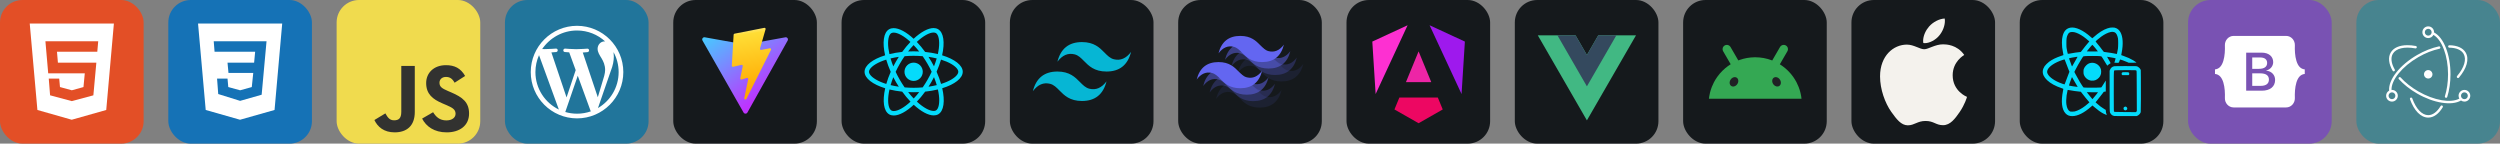 <svg width="835.5" height="48" viewBox="0 0 4456 256" 
        fill="none" xmlns="http://www.w3.org/2000/svg" xmlns:xlink="http://www.w3.org/1999/xlink" version="1.1">
        <rect x="0" y="0" width="4456" height="256" fill="#808080" stroke="none"/>
        <defs>
            



<linearGradient id="icon_4_linearGradient1" x1="50.342" y1="61.878" x2="139.707" y2="183.244" gradientUnits="userSpaceOnUse">
<stop stop-color="#41D1FF"/>
<stop offset="1" stop-color="#BD34FE"/>
</linearGradient>
<linearGradient id="icon_4_linearGradient2" x1="123.961" y1="52.441" x2="140.127" y2="163.337" gradientUnits="userSpaceOnUse">
<stop stop-color="#FFEA83"/>
<stop offset="0.083" stop-color="#FFDD35"/>
<stop offset="1" stop-color="#FFA800"/>
</linearGradient>










        </defs>
        
            <g transform="translate(0, 0)">
                <svg width="256" height="256" title="HTML" viewBox="0 0 256 256" fill="none" xmlns="http://www.w3.org/2000/svg">
<rect width="256" height="256" rx="40" fill="#E34F26"/>
<path d="M53 42H203L189.357 196.021L127.836 213.429L66.664 196.014L53 42ZM103.221 111.643L101.564 92.229L173.414 92.25L175.057 73.521L80.943 73.5L85.929 130.714H151.114L148.786 155.186L128 160.929L106.893 155.143L105.55 140.071H86.914L89.271 169.864L128 180.221L166.421 169.914L171.736 111.65H103.221V111.643Z" fill="white"/>
</svg>
            </g>

            <g transform="translate(300, 0)">
                <svg width="256" height="256" title="CSS 3" viewBox="0 0 256 256" fill="none" xmlns="http://www.w3.org/2000/svg">
<rect width="256" height="256" rx="40" fill="#1572B6"/>
<path d="M53 42H203L189.357 196.021L127.836 213.429L66.657 196.014L53 42ZM175.071 73.521L80.929 73.5L82.45 92.229L154.771 92.243L152.95 111.643H105.521L107.236 130.021H151.393L148.779 155.186L127.993 160.929L106.879 155.143L105.536 140.071H86.893L88.964 167.607L128 179.771L166.379 168.843L175.071 73.521Z" fill="white"/>
</svg>
            </g>

            <g transform="translate(600, 0)">
                <svg width="256" height="256" title="JavaScript" viewBox="0 0 256 256" fill="none" xmlns="http://www.w3.org/2000/svg">
<rect width="256" height="256" rx="40" fill="#F0DB4E"/>
<path d="M67.312 213.932L86.903 202.076C90.682 208.777 94.12 214.447 102.367 214.447C110.272 214.447 115.256 211.355 115.256 199.327V117.529H139.314V199.667C139.314 224.584 124.708 235.926 103.398 235.926C84.153 235.926 72.982 225.959 67.311 213.93" fill="#323230"/>
<path d="M152.381 211.354L171.969 200.013C177.126 208.434 183.828 214.62 195.684 214.62C205.653 214.62 212.009 209.636 212.009 202.762C212.009 194.514 205.479 191.592 194.481 186.782L188.468 184.203C171.111 176.815 159.597 167.535 159.597 147.945C159.597 129.901 173.345 116.153 194.826 116.153C210.12 116.153 221.118 121.481 229.022 135.4L210.291 147.429C206.166 140.04 201.7 137.119 194.826 137.119C187.78 137.119 183.312 141.587 183.312 147.429C183.312 154.646 187.78 157.568 198.09 162.037L204.104 164.614C224.553 173.379 236.067 182.313 236.067 202.418C236.067 224.072 219.055 235.928 196.2 235.928C173.861 235.928 159.426 225.274 152.381 211.354" fill="#323230"/>
</svg>
            </g>

            <g transform="translate(900, 0)">
                <svg width="256" height="256" title="WordPress" viewBox="0 0 256 256" fill="none" xmlns="http://www.w3.org/2000/svg">
<rect width="256" height="256" rx="40" fill="#21759B"/>
<path d="M193.599 92.922C199.374 103.489 202.661 115.609 202.661 128.5C202.661 155.856 187.838 179.76 165.79 192.609L188.443 127.111C192.671 116.524 194.081 108.061 194.081 100.546C194.081 97.762 193.902 95.191 193.599 92.922ZM138.73 93.637C143.178 93.431 147.2 92.915 147.2 92.915C151.201 92.399 150.734 86.521 146.739 86.734C146.739 86.734 134.674 87.662 126.939 87.662C119.624 87.662 107.346 86.631 107.346 86.631C103.324 86.425 102.801 92.509 106.83 92.716C106.83 92.716 110.542 93.135 114.564 93.334L126.114 124.994L109.821 173.669L82.809 93.438C87.271 93.231 91.293 92.75 91.293 92.75C95.314 92.234 94.84 86.356 90.846 86.59C90.846 86.59 78.842 87.539 71.087 87.539C69.712 87.539 68.076 87.484 66.343 87.436C79.763 67.656 102.616 54.353 128.5 54.353C147.812 54.353 165.384 61.723 178.591 73.83C178.275 73.809 177.966 73.768 177.622 73.768C170.334 73.768 165.164 80.114 165.164 86.927C165.164 93.046 168.691 98.222 172.452 104.328C175.277 109.278 178.571 115.623 178.571 124.794C178.571 131.085 176.137 138.503 172.926 148.712L165.536 173.359L138.723 93.541L138.73 93.637ZM128.5 202.64C121.219 202.64 114.193 201.588 107.545 199.636L129.799 134.969L152.59 197.442C152.755 197.807 152.934 198.137 153.126 198.467C145.426 201.169 137.142 202.654 128.5 202.654M54.326 128.5C54.326 117.747 56.636 107.531 60.754 98.319L96.119 195.249C71.396 183.225 54.333 157.863 54.326 128.5ZM128.5 46C83.022 46 46 83.022 46 128.5C46 173.978 83.022 211 128.5 211C173.978 211 211 173.978 211 128.5C211 83.022 173.978 46 128.5 46Z" fill="white"/>
</svg>
            </g>

            <g transform="translate(1200, 0)">
                <svg width="256" height="256" title="Vite" viewBox="0 0 256 256" fill="none" xmlns="http://www.w3.org/2000/svg" id="vite">
<style>
#vite {
    rect {fill: #15191C}

    @media (prefers-color-scheme: light) {
        rect {fill: #F4F2ED}
    }
}
</style>
<rect width="256" height="256" rx="40" fill="#15191C"/>
<path d="M203.957 72.229L132.153 200.627C130.671 203.278 126.862 203.294 125.357 200.656L52.129 72.242C50.49 69.367 52.948 65.885 56.206 66.467L128.087 79.315C128.546 79.397 129.015 79.396 129.474 79.313L199.851 66.485C203.098 65.893 205.568 69.349 203.957 72.229Z" fill="url(#icon_4_linearGradient1)"/>
<path d="M162.328 49.614L109.191 60.026C108.317 60.197 107.671 60.938 107.618 61.826L104.349 117.031C104.272 118.332 105.467 119.341 106.736 119.048L121.53 115.634C122.914 115.315 124.165 116.534 123.88 117.926L119.485 139.449C119.189 140.897 120.549 142.136 121.964 141.706L131.101 138.93C132.518 138.5 133.879 139.742 133.579 141.192L126.594 175C126.157 177.115 128.97 178.268 130.143 176.455L130.927 175.244L174.226 88.833C174.951 87.386 173.701 85.736 172.112 86.043L156.884 88.982C155.452 89.258 154.235 87.925 154.639 86.525L164.578 52.07C164.982 50.668 163.76 49.334 162.328 49.614Z" fill="url(#icon_4_linearGradient2)"/>


</svg>
            </g>

            <g transform="translate(1500, 0)">
                <svg width="256" height="256" title="React.js" viewBox="0 0 256 256" fill="none" xmlns="http://www.w3.org/2000/svg" id="reactjs">
<style>
#reactjs {
    rect {fill: #15191C}

    @media (prefers-color-scheme: light) {
        rect {fill: #F4F2ED}
    }
}
</style>
<rect width="256" height="256" rx="40" fill="#15191C"/>
<path d="M144.76 127.948C144.76 132.271 143.044 136.417 139.988 139.474C136.932 142.532 132.786 144.25 128.464 144.252C124.139 144.252 119.992 142.534 116.935 139.477C113.877 136.419 112.159 132.272 112.159 127.948C112.159 123.625 113.876 119.479 116.932 116.422C119.988 113.364 124.133 111.646 128.456 111.644C132.78 111.644 136.927 113.361 139.985 116.419C143.043 119.477 144.76 123.624 144.76 127.948ZM164.069 50C154.254 50 141.414 57 128.427 69.119C115.448 57.066 102.6 50.146 92.793 50.146C89.803 50.146 87.083 50.824 84.728 52.173C74.702 57.955 72.456 75.973 77.633 98.584C55.438 105.439 41 116.398 41 127.948C41 139.542 55.51 150.53 77.772 157.333C72.638 180.032 74.928 198.079 84.976 203.854C87.309 205.218 90.007 205.859 93.011 205.859C102.819 205.859 115.667 198.859 128.653 186.726C141.632 198.786 154.48 205.706 164.288 205.706C167.277 205.706 169.997 205.05 172.352 203.701C182.371 197.926 184.624 179.908 179.447 157.29C201.562 150.494 216 139.512 216 127.948C216 116.354 201.49 105.366 179.228 98.548C184.361 75.871 182.072 57.809 172.024 52.027C169.705 50.685 167.015 50.007 164.069 50ZM164.032 57.948V57.992C165.673 57.992 166.993 58.312 168.101 58.918C172.957 61.703 175.065 72.298 173.424 85.926C173.03 89.28 172.389 92.817 171.601 96.426C164.601 94.705 156.974 93.385 148.946 92.532C144.133 85.933 139.139 79.94 134.107 74.69C145.716 63.898 156.617 57.977 164.04 57.955L164.032 57.948ZM92.793 58.094C100.172 58.094 111.124 63.985 122.761 74.719C117.759 79.969 112.772 85.926 108.032 92.525C99.96 93.378 92.326 94.698 85.333 96.448C84.517 92.875 83.912 89.419 83.481 86.094C81.804 72.473 83.875 61.885 88.688 59.063C90.073 58.407 91.604 58.13 92.793 58.094ZM128.391 80.333C131.708 83.746 135.026 87.567 138.307 91.737C135.099 91.592 131.818 91.49 128.5 91.49C125.146 91.49 121.828 91.562 118.583 91.737C121.792 87.567 125.109 83.753 128.391 80.333ZM128.5 99.481C133.896 99.481 139.27 99.729 144.556 100.159C147.517 104.403 150.404 108.931 153.182 113.722C155.895 118.389 158.359 123.128 160.605 127.911C158.359 132.687 155.895 137.464 153.219 142.13C150.448 146.943 147.582 151.522 144.615 155.766C139.306 156.225 133.925 156.48 128.5 156.48C123.104 156.48 117.73 156.225 112.444 155.802C109.483 151.558 106.596 147.023 103.818 142.24C101.105 137.573 98.641 132.833 96.395 128.05C98.604 123.259 101.105 118.476 103.781 113.802C106.552 108.99 109.418 104.425 112.385 100.181C117.694 99.715 123.075 99.467 128.5 99.467V99.481ZM101.995 101.333C100.245 104.082 98.495 106.897 96.862 109.792C95.221 112.635 93.69 115.494 92.231 118.352C90.299 113.569 88.658 108.8 87.302 104.155C91.969 103.061 96.891 102.084 101.995 101.333ZM154.932 101.333C160 102.084 164.885 103.01 169.559 104.155C168.247 108.764 166.606 113.503 164.747 118.25C163.289 115.406 161.757 112.541 160.08 109.69C158.44 106.831 156.69 104.046 154.94 101.333H154.932ZM177.267 106.255C180.796 107.349 184.15 108.567 187.293 109.886C199.922 115.282 208.089 122.341 208.089 127.941C208.052 133.541 199.885 140.628 187.256 145.987C184.194 147.3 180.84 148.481 177.376 149.582C175.334 142.597 172.666 135.32 169.355 127.853C172.636 120.437 175.261 113.197 177.267 106.241V106.255ZM79.595 106.284C81.622 113.284 84.298 120.554 87.616 128.014C84.334 135.429 81.695 142.67 79.697 149.626C76.168 148.532 72.814 147.307 69.707 145.98C57.078 140.606 48.911 133.541 48.911 127.941C48.911 122.341 57.078 115.239 69.707 109.886C72.77 108.574 76.124 107.393 79.595 106.284ZM164.747 137.493C166.679 142.283 168.32 147.059 169.676 151.697C165.009 152.842 160.08 153.811 154.976 154.541C156.726 151.806 158.476 148.984 160.117 146.097C161.757 143.253 163.281 140.351 164.747 137.493ZM92.231 137.639C93.69 140.497 95.221 143.348 96.898 146.206C98.575 149.05 100.289 151.835 102.039 154.541C96.971 153.797 92.085 152.864 87.412 151.726C88.724 147.132 90.372 142.378 92.224 137.631L92.231 137.639ZM171.667 159.419C172.483 163.014 173.125 166.477 173.519 169.795C175.196 183.416 173.125 194.003 168.312 196.832C167.241 197.489 165.848 197.766 164.207 197.766C156.828 197.766 145.876 191.881 134.239 181.141C139.241 175.891 144.228 169.941 148.968 163.349C157.04 162.489 164.674 161.169 171.667 159.419ZM85.406 159.492C92.406 161.198 100.033 162.518 108.061 163.371C112.874 169.97 117.869 175.964 122.9 181.206C111.27 192.02 100.354 197.941 92.931 197.941C91.327 197.904 89.971 197.576 88.899 196.978C84.043 194.207 81.935 183.605 83.576 169.977C83.97 166.623 84.619 163.094 85.406 159.492ZM118.656 164.158C121.865 164.304 125.146 164.406 128.464 164.406C131.818 164.406 135.135 164.333 138.38 164.158C135.172 168.329 131.854 172.143 128.573 175.57C125.255 172.143 121.937 168.329 118.656 164.158Z" fill="#04DBFB"/>
</svg>
            </g>

            <g transform="translate(1800, 0)">
                <svg width="256" height="256" title="Tailwind CSS" viewBox="0 0 256 256" fill="none" xmlns="http://www.w3.org/2000/svg" id="tailwindcss">
<style>
#tailwindcss {
    rect {fill: #15191C}

    @media (prefers-color-scheme: light) {
        rect {fill: #F4F2ED}
    }
}
</style>
<rect width="256" height="256" rx="40" fill="#15191C"/>
<path d="M128.5 75C105.167 75 90.583 86.667 84.75 110C93.5 98.333 103.708 93.958 115.375 96.875C122.032 98.537 126.786 103.365 132.058 108.717C140.641 117.423 150.565 127.5 172.25 127.5C195.583 127.5 210.167 115.833 216 92.5C207.25 104.167 197.042 108.542 185.375 105.625C178.718 103.962 173.964 99.135 168.692 93.783C160.117 85.077 150.193 75 128.5 75ZM84.75 127.5C61.417 127.5 46.833 139.167 41 162.5C49.75 150.833 59.958 146.458 71.625 149.375C78.282 151.038 83.037 155.865 88.308 161.217C96.891 169.923 106.815 180 128.5 180C151.833 180 166.417 168.333 172.25 145C163.5 156.667 153.292 161.042 141.625 158.125C134.968 156.463 130.214 151.635 124.942 146.283C116.367 137.577 106.443 127.5 84.75 127.5Z" fill="#06B6D4"/>
</svg>
            </g>

            <g transform="translate(2100, 0)">
                <svg width="256" height="256" title="Tailwind Merge" viewBox="0 0 256 256" fill="none" xmlns="http://www.w3.org/2000/svg" id="tailwindmerge">
<style>
#tailwindmerge {
    rect {fill: #15191C}

    @media (prefers-color-scheme: light) {
        rect {fill: #F4F2ED}
    }
}
</style>
<rect width="256" height="256" rx="40" fill="#15191C"/>
<path opacity="0.1" d="M145.273 98.546C124.545 98.546 111.591 108.909 106.409 129.636C114.182 119.273 123.25 115.386 133.614 117.977C139.527 119.454 143.753 123.746 148.431 128.493C156.051 136.229 164.871 145.182 184.136 145.182C204.864 145.182 217.818 134.818 223 114.091C215.227 124.455 206.159 128.341 195.795 125.75C189.882 124.273 185.656 119.981 180.978 115.234C173.358 107.499 164.538 98.546 145.273 98.546ZM106.409 145.182C85.682 145.182 72.727 155.545 67.545 176.273C75.318 165.909 84.386 162.023 94.75 164.614C100.663 166.093 104.889 170.383 109.567 175.13C117.187 182.865 126.008 191.818 145.273 191.818C166 191.818 178.955 181.455 184.136 160.727C176.364 171.091 167.295 174.977 156.932 172.386C151.019 170.91 146.793 166.617 142.115 161.87C134.495 154.135 125.674 145.182 106.409 145.182Z" fill="#6366F1"/>
<path opacity="0.25" d="M133.758 87.03C113.03 87.03 100.076 97.394 94.894 118.121C102.667 107.758 111.735 103.871 122.098 106.462C128.011 107.939 132.238 112.231 136.916 116.978C144.536 124.714 153.356 133.667 172.621 133.667C193.348 133.667 206.303 123.303 211.485 102.576C203.712 112.939 194.644 116.826 184.28 114.235C178.367 112.758 174.141 108.466 169.463 103.719C161.843 95.983 153.022 87.03 133.758 87.03ZM94.894 133.667C74.167 133.667 61.212 144.03 56.03 164.758C63.803 154.394 72.871 150.508 83.235 153.098C89.148 154.578 93.374 158.868 98.052 163.615C105.672 171.35 114.493 180.303 133.758 180.303C154.485 180.303 167.439 169.939 172.621 149.212C164.848 159.576 155.78 163.462 145.417 160.871C139.504 159.394 135.278 155.102 130.599 150.355C122.979 142.62 114.159 133.667 94.894 133.667Z" fill="#6366F1"/>
<path opacity="0.5" d="M122.242 75.515C101.515 75.515 88.561 85.879 83.379 106.606C91.152 96.242 100.22 92.356 110.583 94.947C116.496 96.424 120.722 100.716 125.401 105.463C133.021 113.198 141.841 122.152 161.106 122.152C181.833 122.152 194.788 111.788 199.97 91.061C192.197 101.424 183.129 105.311 172.765 102.72C166.852 101.243 162.626 96.951 157.948 92.204C150.328 84.468 141.507 75.515 122.242 75.515ZM83.379 122.152C62.652 122.152 49.697 132.515 44.515 153.242C52.288 142.879 61.356 138.992 71.72 141.583C77.633 143.063 81.859 147.352 86.537 152.1C94.157 159.835 102.978 168.788 122.242 168.788C142.97 168.788 155.924 158.424 161.106 137.697C153.333 148.061 144.265 151.947 133.902 149.356C127.989 147.879 123.762 143.587 119.084 138.84C111.464 131.105 102.644 122.152 83.379 122.152Z" fill="#6366F1"/>
<path d="M110.727 64C90 64 77.046 74.364 71.864 95.091C79.636 84.727 88.705 80.841 99.068 83.432C104.981 84.909 109.207 89.201 113.885 93.948C121.505 101.683 130.326 110.636 149.591 110.636C170.318 110.636 183.273 100.273 188.455 79.546C180.682 89.909 171.614 93.795 161.25 91.204C155.337 89.728 151.111 85.436 146.433 80.688C138.813 72.953 129.992 64 110.727 64ZM71.864 110.636C51.136 110.636 38.182 121 33 141.727C40.773 131.364 49.841 127.477 60.205 130.068C66.118 131.548 70.344 135.837 75.022 140.584C82.642 148.32 91.462 157.273 110.727 157.273C131.455 157.273 144.409 146.909 149.591 126.182C141.818 136.545 132.75 140.432 122.386 137.841C116.473 136.364 112.247 132.072 107.569 127.325C99.949 119.589 91.129 110.636 71.864 110.636Z" fill="#6366F1"/>
</svg>
            </g>

            <g transform="translate(2400, 0)">
                <svg width="256" height="256" title="AngularJS" viewBox="0 0 256 256" fill="none" xmlns="http://www.w3.org/2000/svg" id="angularjs">
<style>
#angularjs {
    rect {fill: #15191C}

    @media (prefers-color-scheme: light) {
        rect {fill: #F4F2ED}
    }
}
</style>
<rect width="256" height="256" rx="40" fill="#15191C"/>
<path d="M148.087 45L205.077 167.641L211 74.097L148.087 45Z" fill="#9E19ED"/>
<path d="M162.788 173.871H94.212L85.457 195.086L128.5 219.628L171.543 195.086L162.788 173.871Z" fill="#ED0762"/>
<path d="M105.964 146.355H151.06L128.5 91.536L105.964 146.355Z" fill="#ED25A6"/>
<path d="M108.913 45L46 74.097L51.923 167.641L108.913 45Z" fill="#FD30D1"/>
</svg>
            </g>

            <g transform="translate(2700, 0)">
                <svg width="256" height="256" title="Vue.js" viewBox="0 0 256 256" fill="none" xmlns="http://www.w3.org/2000/svg" id="vuejs">
<style>
#vuejs {
    rect {fill: #15191C}

    @media (prefers-color-scheme: light) {
        rect {fill: #F4F2ED}
    }
}
</style>
<rect width="256" height="256" rx="40" fill="#15191C"/>
<path d="M148.701 63.001L128.494 98L108.288 63.001H40.997L128.495 214.553L215.993 63.001H148.701Z" fill="#41B883"/>
<path d="M148.701 63.001L128.494 98L108.288 63.001H75.996L128.495 153.93L180.993 63.001H148.701Z" fill="#34495E"/>
</svg>
            </g>

            <g transform="translate(3000, 0)">
                <svg width="256" height="256" title="android" viewBox="0 0 256 256" fill="none" xmlns="http://www.w3.org/2000/svg" id="android">
<style>
#android {
    rect {fill: #15191C}

    @media (prefers-color-scheme: light) {
        rect {fill: #F4F2ED}
    }
}
</style>
<rect width="256" height="256" rx="40" fill="#15191C"/>
<path d="M210.539 172.364C210.485 172.026 210.434 171.693 210.377 171.359C210.037 169.29 209.613 167.245 209.12 165.228C208.255 161.705 207.166 158.265 205.867 154.935C204.769 152.114 203.519 149.37 202.131 146.71C200.347 143.295 198.334 140.017 196.111 136.899C193.385 133.078 190.34 129.498 187.016 126.2C185.622 124.813 184.178 123.476 182.687 122.194C179.459 119.41 176.01 116.874 172.377 114.608C172.409 114.556 172.436 114.5 172.468 114.448C174.132 111.575 175.802 108.706 177.466 105.834C179.094 103.029 180.721 100.225 182.349 97.42C183.521 95.407 184.69 93.391 185.854 91.378C186.131 90.899 186.35 90.405 186.514 89.899C186.97 88.489 186.989 87.006 186.624 85.628C186.531 85.287 186.418 84.953 186.281 84.628C186.144 84.302 185.984 83.985 185.803 83.68C185.18 82.635 184.291 81.727 183.173 81.064C182.185 80.477 181.079 80.128 179.947 80.027C179.471 79.987 178.993 79.991 178.518 80.039C178.126 80.08 177.736 80.152 177.348 80.252C175.971 80.618 174.691 81.373 173.696 82.466C173.338 82.86 173.015 83.294 172.738 83.772C171.568 85.785 170.399 87.802 169.232 89.815L164.349 98.228C162.685 101.101 161.015 103.969 159.351 106.842C159.17 107.155 158.986 107.469 158.804 107.786C158.552 107.686 158.302 107.585 158.049 107.489C148.872 103.993 138.914 102.081 128.506 102.081C128.222 102.081 127.94 102.081 127.653 102.085C118.399 102.177 109.508 103.784 101.213 106.669C100.255 107.003 99.306 107.356 98.365 107.726C98.196 107.433 98.022 107.139 97.855 106.846C96.191 103.973 94.521 101.105 92.857 98.232C91.229 95.428 89.601 92.623 87.974 89.819C86.802 87.806 85.633 85.789 84.468 83.776C84.189 83.298 83.868 82.864 83.51 82.47C82.515 81.377 81.235 80.622 79.858 80.256C79.47 80.156 79.08 80.084 78.686 80.044C78.213 79.995 77.735 79.991 77.259 80.031C76.127 80.128 75.021 80.477 74.031 81.068C72.913 81.731 72.03 82.639 71.403 83.683C71.222 83.989 71.06 84.306 70.925 84.632C70.788 84.957 70.67 85.291 70.582 85.632C70.216 87.01 70.236 88.493 70.69 89.903C70.856 90.409 71.072 90.903 71.349 91.382C72.521 93.395 73.69 95.411 74.854 97.424C76.484 100.229 78.112 103.033 79.74 105.838C81.404 108.71 83.071 111.579 84.736 114.452C84.748 114.476 84.765 114.5 84.777 114.524C81.419 116.609 78.225 118.919 75.21 121.447C73.403 122.961 71.663 124.548 69.996 126.208C66.674 129.506 63.632 133.086 60.901 136.907C58.676 140.025 56.661 143.299 54.881 146.718C53.494 149.378 52.243 152.122 51.145 154.943C49.846 158.274 48.758 161.713 47.892 165.236C47.4 167.253 46.98 169.294 46.635 171.367C46.578 171.701 46.527 172.038 46.475 172.372C46.289 173.573 46.132 174.783 46 176H211C210.868 174.783 210.711 173.573 210.527 172.372L210.539 172.364Z" fill="#34A853"/>
<path d="M171.419 153.206C174.721 151.011 175.201 145.932 172.49 141.862C169.781 137.792 164.908 136.273 161.609 138.468C158.307 140.664 157.826 145.743 160.537 149.812C163.246 153.882 168.119 155.402 171.419 153.206Z" fill="#202124"/>
<path d="M96.607 149.827C99.318 145.757 98.838 140.678 95.536 138.483C92.234 136.287 87.363 137.807 84.652 141.876C81.944 145.946 82.424 151.025 85.723 153.22C89.025 155.416 93.899 153.896 96.607 149.827Z" fill="#202124"/>
</svg>
            </g>

            <g transform="translate(3300, 0)">
                <svg width="256" height="256" title="Apple" viewBox="0 0 256 256" fill="none" xmlns="http://www.w3.org/2000/svg" id="apple">
<style>
#apple {
    rect {fill: #15191C}
    path {fill: #F4F2ED}

    @media (prefers-color-scheme: light) {
        rect {fill: #F4F2ED}
        path {fill: #15191C}
    }
}
</style>
<rect width="256" height="256" rx="40" fill="#15191C"/>
<path d="M201.05 97.905C199.945 98.762 180.449 109.748 180.449 134.176C180.449 162.43 205.257 172.426 206 172.673C205.886 173.283 202.059 186.363 192.92 199.69C184.771 211.418 176.26 223.128 163.314 223.128C150.367 223.128 147.035 215.607 132.089 215.607C117.524 215.607 112.345 223.375 100.503 223.375C88.66 223.375 80.397 212.523 70.896 199.195C59.891 183.545 51 159.231 51 136.156C51 99.143 75.066 79.513 98.751 79.513C111.336 79.513 121.827 87.776 129.728 87.776C137.249 87.776 148.977 79.018 163.295 79.018C168.721 79.018 188.217 79.513 201.05 97.905ZM156.497 63.349C162.419 56.323 166.607 46.575 166.607 36.827C166.607 35.475 166.493 34.104 166.246 33C156.612 33.362 145.15 39.416 138.239 47.432C132.812 53.601 127.748 63.349 127.748 73.23C127.748 74.715 127.995 76.201 128.11 76.677C128.719 76.791 129.709 76.924 130.699 76.924C139.343 76.924 150.214 71.136 156.497 63.349Z" fill="#F4F2ED"/>
</svg>
            </g>

            <g transform="translate(3600, 0)">
                <svg width="256" height="256" title="React Native" viewBox="0 0 256 256" fill="none" xmlns="http://www.w3.org/2000/svg" id="reactnative">
<style>
#reactnative {
    rect {fill: #15191C}

    @media (prefers-color-scheme: light) {
        rect {fill: #F4F2ED}
    }
}
</style>
<rect width="256" height="256" rx="40" fill="#15191C"/>
<path fill-rule="evenodd" clip-rule="evenodd" d="M90.256 49.3C83.12 50.596 78.655 55.38 76.456 64.086C75.477 67.967 75.177 70.816 75.18 76.213C75.183 82.47 75.623 86.478 77.126 93.974C77.586 96.26 77.925 98.156 77.882 98.189C77.842 98.222 76.14 98.812 74.101 99.495C64.852 102.6 57.815 106.025 52.265 110.13C49.839 111.922 45.608 116.087 44.415 117.856C42.483 120.721 41.327 123.656 41.074 126.348C40.527 132.132 43.009 137.436 48.886 143.027C54.677 148.537 63.869 153.598 74.417 157.083C76.723 157.846 77.706 158.263 77.702 158.476C77.702 158.646 77.422 160.212 77.079 161.957C73.288 181.195 74.847 194.921 81.647 202.194C84.745 205.506 88.404 206.975 93.531 206.975C103.226 206.972 114.761 201.181 127.341 190.007L129.607 187.995L132.662 190.657C138.802 196.007 144.219 199.899 148.954 202.357C151.086 203.467 154.797 205.133 155.134 205.133C155.187 205.133 154.867 204.077 154.421 202.787C153.745 200.838 153.581 200.055 153.461 198.163L153.318 195.887L151.169 194.651C146.618 192.033 141.214 187.975 136.856 183.907L135.127 182.294L137.593 179.339C140.781 175.514 144.089 171.3 147.258 167.028L149.797 163.61L150.736 163.483C151.256 163.417 152.049 163.293 152.499 163.214L153.318 163.07L153.361 153.252C153.398 144.473 153.371 143.48 153.095 143.846C152.925 144.07 151.569 146.235 150.076 148.654C146.012 155.247 145.645 155.764 144.929 155.9C144.589 155.964 140.714 156.117 136.313 156.244C127.544 156.49 114.347 156.26 113.574 155.847C113.171 155.634 110.543 151.633 106.971 145.809C104.812 142.287 102.06 137.336 99.421 132.235L97.332 128.197L99.688 123.536C102.333 118.306 105.292 113.062 109.01 107.011C112.168 101.877 113.011 100.631 113.514 100.361C114.257 99.965 119.905 99.755 129.886 99.755C139.895 99.755 144.326 99.938 145.312 100.388C145.988 100.694 149.243 105.765 154.318 114.418C155.85 117.03 156.257 117.429 156.567 116.623C156.726 116.2 159.682 113.915 160.798 113.352C161.337 113.075 161.841 112.752 161.917 112.632C162.057 112.405 160.664 109.807 157.916 105.169C157.05 103.706 156.183 102.204 155.993 101.834L155.647 101.158L156.323 101.267C166.218 102.86 170.53 103.68 170.876 104.026C170.973 104.119 170.493 105.885 169.813 107.948C169.134 110.01 168.597 111.719 168.624 111.742C168.647 111.769 170.336 111.856 172.372 111.936C176.886 112.115 176.613 112.279 177.716 108.73C178.139 107.361 178.612 106.198 178.762 106.138C179.375 105.902 187.441 108.76 191.836 110.769L194.131 111.819H201.094C204.923 111.819 208.058 111.749 208.058 111.659C208.058 111.392 204.689 108.977 202.351 107.568C197.54 104.666 192.162 102.234 184.833 99.645C182.694 98.889 180.914 98.246 180.881 98.216C180.851 98.186 181.191 96.33 181.641 94.094C184.729 78.705 183.906 65.172 179.402 57.299C177.539 54.041 175.311 51.875 172.322 50.413C170.143 49.346 168.431 49.007 165.266 49C162.03 48.997 159.925 49.36 156.31 50.546C148.717 53.035 140.355 58.392 131.469 66.451C130.373 67.451 129.39 68.234 129.29 68.197C129.19 68.16 128.077 67.211 126.815 66.085C113.058 53.821 99.545 47.614 90.256 49.3ZM161.911 57.109C157.106 58.129 151.009 61.131 145.299 65.289C140.761 68.594 135.157 73.445 135.25 73.988C135.284 74.178 136.496 75.724 137.949 77.419C141.187 81.211 144.782 85.769 147.491 89.513C148.614 91.066 149.693 92.398 149.89 92.475C150.086 92.552 152.412 92.882 155.057 93.208C160.601 93.891 166.212 94.804 170.27 95.687C171.826 96.023 173.142 96.26 173.192 96.21C173.372 96.03 174.701 89.094 175.044 86.535C175.57 82.603 175.574 70.736 175.047 68.157C173.975 62.87 172.109 59.308 169.67 57.879C167.788 56.773 164.862 56.486 161.911 57.109ZM90.186 57.353C87.9 58.202 86.731 59.378 85.368 62.197C83.539 65.982 83.126 68.744 83.136 77.033C83.143 81.907 83.223 83.813 83.506 85.728C83.982 88.957 85.408 95.664 85.678 95.933C85.825 96.08 86.924 95.944 89.216 95.497C95.51 94.271 103.35 93.072 106.325 92.878C107.298 92.815 108.3 92.722 108.55 92.672C108.857 92.608 109.943 91.336 111.812 88.847C115.247 84.273 117.736 81.174 121.287 77.04L124.006 73.871L123.11 73.081C115.753 66.585 110.986 63.19 105.122 60.278C102.157 58.805 99.435 57.819 96.899 57.299C94.807 56.873 91.405 56.899 90.186 57.353ZM126.658 82.71C123.763 86.062 119.452 91.382 119.452 91.606C119.452 91.696 123.916 91.766 129.377 91.766C134.834 91.766 139.298 91.709 139.298 91.642C139.298 91.492 137.066 88.657 134.404 85.422C131.785 82.247 129.633 79.898 129.333 79.898C129.2 79.898 127.994 81.164 126.658 82.71ZM101.85 101.238C95.737 102.174 88.53 103.496 88.104 103.76C87.987 103.833 87.957 104.189 88.03 104.586C88.174 105.352 90.569 112.052 92.142 116.09C93.261 118.955 93.151 118.935 94.377 116.527C95.263 114.781 98.739 108.687 101.171 104.609C102.237 102.823 103.076 101.297 103.043 101.214C103.006 101.131 102.47 101.141 101.85 101.238ZM76.273 106.885C62.496 111.426 52.441 118.092 49.569 124.586C48.873 126.162 48.617 127.774 48.863 129.064C50.009 135.114 58.575 142.227 70.846 147.325C74.77 148.954 79.465 150.573 79.844 150.426C79.994 150.37 80.461 149.28 80.881 148.004C82.103 144.303 84.772 137.25 86.738 132.529C87.734 130.13 88.55 128.064 88.55 127.931C88.55 127.801 87.777 125.895 86.834 123.696C85.155 119.792 83.066 114.351 81.074 108.7C80.228 106.305 80.018 105.889 79.661 105.895C79.428 105.902 77.905 106.345 76.273 106.885ZM126.535 112.135C123.256 112.755 120.991 113.995 118.322 116.63C116.246 118.679 115.234 120.208 114.277 122.714C113.651 124.363 113.634 124.493 113.634 127.781C113.634 130.443 113.711 131.416 114.001 132.375C115.843 138.469 121.487 143.143 127.714 143.73C132.968 144.226 137.293 142.57 140.988 138.642C142.1 137.46 142.763 136.513 143.463 135.114C144.816 132.412 145.112 131.099 145.116 127.781C145.122 124.796 144.772 123.16 143.656 120.931C140.478 114.604 133.218 110.873 126.535 112.135ZM168.97 117.963C165.152 118.396 162.16 120.878 160.664 124.846L160.171 126.155L160.178 159.862C160.185 192.622 160.285 198.936 160.804 200.428C161.201 201.558 162.364 203.26 163.483 204.353C164.979 205.806 166.575 206.549 168.74 206.789C169.8 206.909 178.162 206.965 189.44 206.932L208.364 206.872L209.557 206.392C212.199 205.326 215.001 202.321 215.647 199.852C215.97 198.626 216.124 158.039 215.88 138.319L215.714 124.816L215.031 123.486C214.101 121.687 212.042 119.658 210.243 118.779C209.094 118.216 208.501 118.066 206.868 117.936C204.376 117.733 170.773 117.759 168.97 117.963ZM176.237 125.102C168.914 125.229 168.624 125.269 168.121 126.202C167.644 127.088 167.518 136.633 167.578 167.175C167.638 195.964 167.664 197.91 168.001 198.526C168.237 198.959 168.617 199.262 169.127 199.429C169.697 199.612 174.664 199.699 188.441 199.762L206.988 199.845L207.841 198.959L208.697 198.073L208.561 162.264C208.438 129.397 208.398 126.422 208.088 126.065C207.208 125.059 207.102 125.049 194.754 125.016C188.397 124.999 180.062 125.036 176.237 125.102ZM184.013 128.701C183.9 128.737 183.546 128.827 183.227 128.897C182.91 128.967 182.424 129.267 182.154 129.56C181.737 130.01 181.661 130.3 181.661 131.409C181.661 132.589 181.721 132.785 182.257 133.322L182.857 133.921H193.968L194.568 133.322C195.094 132.795 195.164 132.579 195.164 131.509C195.164 130.573 195.064 130.163 194.721 129.73C193.918 128.707 193.325 128.601 188.571 128.617C186.179 128.624 184.126 128.664 184.013 128.701ZM92.878 137.826C92.771 138.099 92.388 139.059 92.028 139.958C90.419 143.956 87.731 151.669 87.731 152.296C87.731 152.585 88.953 152.852 94.407 153.748C100.444 154.741 103.053 155.094 103.206 154.941C103.27 154.874 103.053 154.425 102.723 153.938C101.697 152.432 98.342 146.702 95.913 142.311C94.637 140.005 93.478 137.939 93.331 137.723C93.078 137.346 93.061 137.35 92.878 137.826ZM85.378 160.318C85.205 160.601 83.869 167.531 83.546 169.834C82.75 175.504 82.58 182.207 83.133 186.096C84.049 192.552 86.331 197.053 89.413 198.486C90.409 198.952 90.732 198.992 93.578 198.992C97.143 198.996 98.715 198.679 102.253 197.257C108.704 194.665 115.224 190.427 121.647 184.653L124.183 182.371L123.789 181.934C120.651 178.469 114.264 170.62 110.942 166.152C109.94 164.799 109.043 163.64 108.95 163.573C108.857 163.503 107.897 163.39 106.821 163.32C102.93 163.064 93.088 161.641 86.961 160.452C86.145 160.292 85.432 160.232 85.378 160.318ZM119.455 164.33C119.465 164.599 122.907 168.891 126.471 173.072L129.58 176.717L130.093 176.12C134.021 171.559 139.608 164.653 139.475 164.52C139.298 164.343 119.452 164.156 119.455 164.33ZM186.768 190.45C185.412 191.136 184.876 192.056 184.979 193.525C185.139 195.777 186.865 197.08 189.127 196.654C190.107 196.47 191.413 195.171 191.596 194.198C191.799 193.109 191.536 192.113 190.826 191.306C189.603 189.91 188.357 189.65 186.768 190.45Z" fill="#04DBFB"/>
</svg>
            </g>

            <g transform="translate(3900, 0)">
                <svg width="256" height="256" title="Bootstrap" viewBox="0 0 256 256" fill="none" xmlns="http://www.w3.org/2000/svg">
<rect width="256" height="256" rx="40" fill="#7952B3"/>
<path d="M126.467 122.693H114.373V102.44H128.72C136.52 102.44 140.947 105.92 140.947 112.213C140.947 118.933 135.793 122.693 126.453 122.693H126.467ZM128.627 130.733H114.38V153.053H129.253C138.98 153.053 144.133 149.153 144.133 141.82C144.133 134.487 138.833 130.733 128.627 130.733ZM208 123.693V131.813C200.48 132.533 195.887 138.107 193.16 146.933C190.447 155.727 190.073 166.513 190.36 174.84C190.66 183.507 183.907 191.507 174.78 191.507H81.233C72.1 191.507 65.347 183.507 65.653 174.84C65.94 166.513 65.567 155.727 62.853 146.933C60.12 138.107 55.52 132.533 48 131.813V123.693C55.52 122.973 60.127 117.4 62.847 108.573C65.567 99.78 65.94 88.993 65.647 80.667C65.347 72 72.1 64 81.233 64H174.78C183.913 64 190.66 72 190.36 80.667C190.073 88.993 190.447 99.78 193.16 108.573C195.887 117.4 200.48 122.973 208 123.693ZM155.153 142.473C155.153 133.447 148.8 126.92 139.367 125.887V125.507C146.3 124.38 151.74 117.94 151.74 110.753C151.74 100.507 143.653 93.833 131.327 93.833H103.593V161.647H131.467C146.253 161.647 155.153 154.407 155.153 142.473Z" fill="white"/>
</svg>
            </g>

            <g transform="translate(4200, 0)">
                <svg width="256" height="256" title="Electron" viewBox="0 0 256 256" fill="none" xmlns="http://www.w3.org/2000/svg">
<rect width="256" height="256" rx="40" fill="#47848F"/>
<path d="M128.076 47C122.317 47 117.647 51.669 117.647 57.428C117.647 63.188 122.316 67.857 128.076 67.857C132.107 67.857 135.596 65.567 137.332 62.22C152.378 70.808 163.395 99.299 163.395 132.425C163.395 146.46 161.436 159.905 157.806 171.507C157.72 171.78 157.689 172.067 157.715 172.352C157.74 172.637 157.821 172.914 157.954 173.168C158.086 173.421 158.268 173.646 158.487 173.83C158.707 174.013 158.96 174.152 159.233 174.237C159.785 174.41 160.383 174.356 160.895 174.088C161.408 173.82 161.793 173.359 161.966 172.807C165.731 160.773 167.753 146.892 167.753 132.425C167.753 97.244 155.75 66.802 138.481 57.881C138.487 57.73 138.504 57.581 138.504 57.428C138.504 51.669 133.836 47 128.076 47ZM128.076 51.358C129.686 51.358 131.23 51.997 132.368 53.136C133.506 54.274 134.146 55.818 134.146 57.428C134.146 59.038 133.506 60.582 132.368 61.721C131.23 62.859 129.686 63.499 128.076 63.499C126.466 63.499 124.922 62.859 123.783 61.721C122.645 60.582 122.005 59.038 122.005 57.428C122.005 55.818 122.645 54.274 123.783 53.136C124.922 51.997 126.466 51.358 128.076 51.358ZM90.908 80.526C76.904 80.576 66.197 85.028 61.175 93.727C56.179 102.381 57.607 113.855 64.639 126.12C64.934 126.608 65.407 126.961 65.959 127.104C66.51 127.247 67.096 127.169 67.59 126.885C68.085 126.602 68.448 126.136 68.603 125.588C68.758 125.04 68.692 124.453 68.42 123.952C62.086 112.903 60.853 103.002 64.951 95.906C70.513 86.272 85.499 82.659 105.141 86.237C105.422 86.288 105.711 86.284 105.991 86.223C106.271 86.163 106.536 86.048 106.771 85.885C107.006 85.722 107.207 85.515 107.363 85.274C107.518 85.034 107.624 84.765 107.675 84.484C107.727 84.202 107.722 83.913 107.661 83.633C107.601 83.354 107.486 83.088 107.323 82.853C107.161 82.618 106.953 82.417 106.713 82.262C106.472 82.107 106.203 82 105.922 81.949C100.61 80.982 95.575 80.509 90.908 80.526ZM165.787 80.645C165.209 80.637 164.652 80.86 164.238 81.263C163.824 81.666 163.587 82.217 163.579 82.795C163.572 83.373 163.794 83.93 164.197 84.344C164.601 84.758 165.152 84.995 165.73 85.002C178.153 85.165 187.109 89.038 191.138 96.016C196.688 105.63 192.356 120.37 179.497 135.562C179.124 136.003 178.941 136.575 178.989 137.151C179.037 137.727 179.311 138.261 179.752 138.634C179.97 138.819 180.223 138.959 180.496 139.047C180.768 139.134 181.055 139.167 181.34 139.143C181.625 139.119 181.903 139.039 182.157 138.908C182.412 138.777 182.638 138.597 182.823 138.379C196.735 121.943 201.595 105.411 194.913 93.837C189.996 85.321 179.601 80.824 165.787 80.645ZM147.505 82.626C147.358 82.627 147.211 82.644 147.067 82.675C134.487 85.37 121.096 90.639 108.236 98.064C77.275 115.939 56.797 142.066 58.371 161.557C55.169 163.338 53 166.749 53 170.673C53 176.432 57.669 181.101 63.429 181.101C69.188 181.101 73.857 176.432 73.857 170.673C73.857 164.913 69.188 160.244 63.429 160.244C63.171 160.244 62.918 160.264 62.665 160.283C61.986 142.941 81.251 118.676 110.415 101.838C122.89 94.636 135.856 89.532 147.979 86.935C148.505 86.82 148.97 86.515 149.284 86.077C149.599 85.64 149.74 85.102 149.681 84.567C149.622 84.032 149.367 83.537 148.965 83.179C148.564 82.82 148.043 82.624 147.505 82.626ZM128.002 124.878C127.491 124.884 126.981 124.942 126.482 125.05C122.409 125.932 119.822 129.945 120.701 134.019C121.583 138.092 125.597 140.68 129.67 139.8C133.743 138.918 136.331 134.905 135.451 130.832C134.679 127.268 131.51 124.84 128.002 124.878ZM77.404 137.386C77.118 137.372 76.832 137.415 76.563 137.512C76.293 137.609 76.046 137.758 75.834 137.951C75.622 138.144 75.451 138.376 75.329 138.635C75.207 138.894 75.137 139.174 75.124 139.46C75.11 139.746 75.153 140.031 75.25 140.301C75.347 140.57 75.496 140.817 75.689 141.029C84.281 150.47 95.443 159.328 108.173 166.677C138.082 183.946 169.863 188.932 186.497 179.138C188.265 180.415 190.391 181.102 192.572 181.102C198.331 181.102 203 176.433 203 170.674C203 164.914 198.332 160.245 192.572 160.245C186.813 160.245 182.144 164.914 182.144 170.674C182.144 172.543 182.643 174.294 183.506 175.812C168.297 184.037 138.58 179.201 110.351 162.903C98.002 155.773 87.194 147.197 78.912 138.096C78.72 137.885 78.488 137.713 78.229 137.591C77.971 137.469 77.69 137.399 77.404 137.386ZM63.429 164.602C64.226 164.602 65.015 164.759 65.752 165.065C66.488 165.37 67.158 165.817 67.721 166.38C68.285 166.944 68.732 167.613 69.037 168.35C69.342 169.086 69.499 169.876 69.499 170.673C69.499 171.47 69.342 172.259 69.037 172.996C68.732 173.732 68.285 174.402 67.721 174.965C67.158 175.529 66.488 175.976 65.752 176.281C65.015 176.586 64.226 176.743 63.429 176.743C62.632 176.743 61.842 176.586 61.106 176.281C60.369 175.976 59.7 175.529 59.136 174.965C58.573 174.402 58.126 173.732 57.821 172.996C57.515 172.259 57.358 171.47 57.358 170.673C57.358 169.876 57.515 169.086 57.821 168.35C58.126 167.613 58.573 166.944 59.136 166.38C59.7 165.817 60.369 165.37 61.106 165.065C61.842 164.759 62.632 164.602 63.429 164.602ZM192.572 164.602C193.369 164.602 194.158 164.759 194.895 165.065C195.631 165.37 196.301 165.817 196.864 166.38C197.428 166.944 197.875 167.613 198.18 168.35C198.485 169.086 198.642 169.876 198.642 170.673C198.642 171.47 198.485 172.259 198.18 172.996C197.875 173.732 197.428 174.402 196.864 174.965C196.301 175.529 195.631 175.976 194.895 176.281C194.158 176.586 193.369 176.743 192.572 176.743C191.111 176.745 189.7 176.217 188.599 175.257C188.582 175.23 188.573 175.201 188.554 175.174C188.384 174.924 188.163 174.713 187.906 174.554C187.169 173.668 186.699 172.589 186.552 171.446C186.405 170.302 186.587 169.14 187.077 168.096C187.567 167.052 188.343 166.169 189.316 165.55C190.29 164.931 191.419 164.603 192.572 164.602ZM97.691 173.871C97.332 173.85 96.973 173.919 96.647 174.072C96.321 174.224 96.038 174.454 95.823 174.742C95.608 175.031 95.467 175.368 95.414 175.724C95.361 176.079 95.397 176.443 95.518 176.781C102.792 197.094 114.694 209.601 128.076 209.601C137.836 209.601 146.866 202.946 153.907 191.234C154.055 190.989 154.153 190.717 154.195 190.434C154.237 190.151 154.223 189.862 154.154 189.584C154.085 189.307 153.962 189.045 153.792 188.815C153.621 188.585 153.407 188.391 153.162 188.244C152.667 187.946 152.073 187.858 151.512 187.998C150.951 188.137 150.469 188.494 150.171 188.989C143.843 199.516 136.071 205.243 128.076 205.243C116.96 205.243 106.345 194.087 99.62 175.311C99.476 174.908 99.216 174.556 98.873 174.3C98.529 174.044 98.118 173.895 97.691 173.871Z" fill="white"/>
</svg>
            </g>
    </svg>